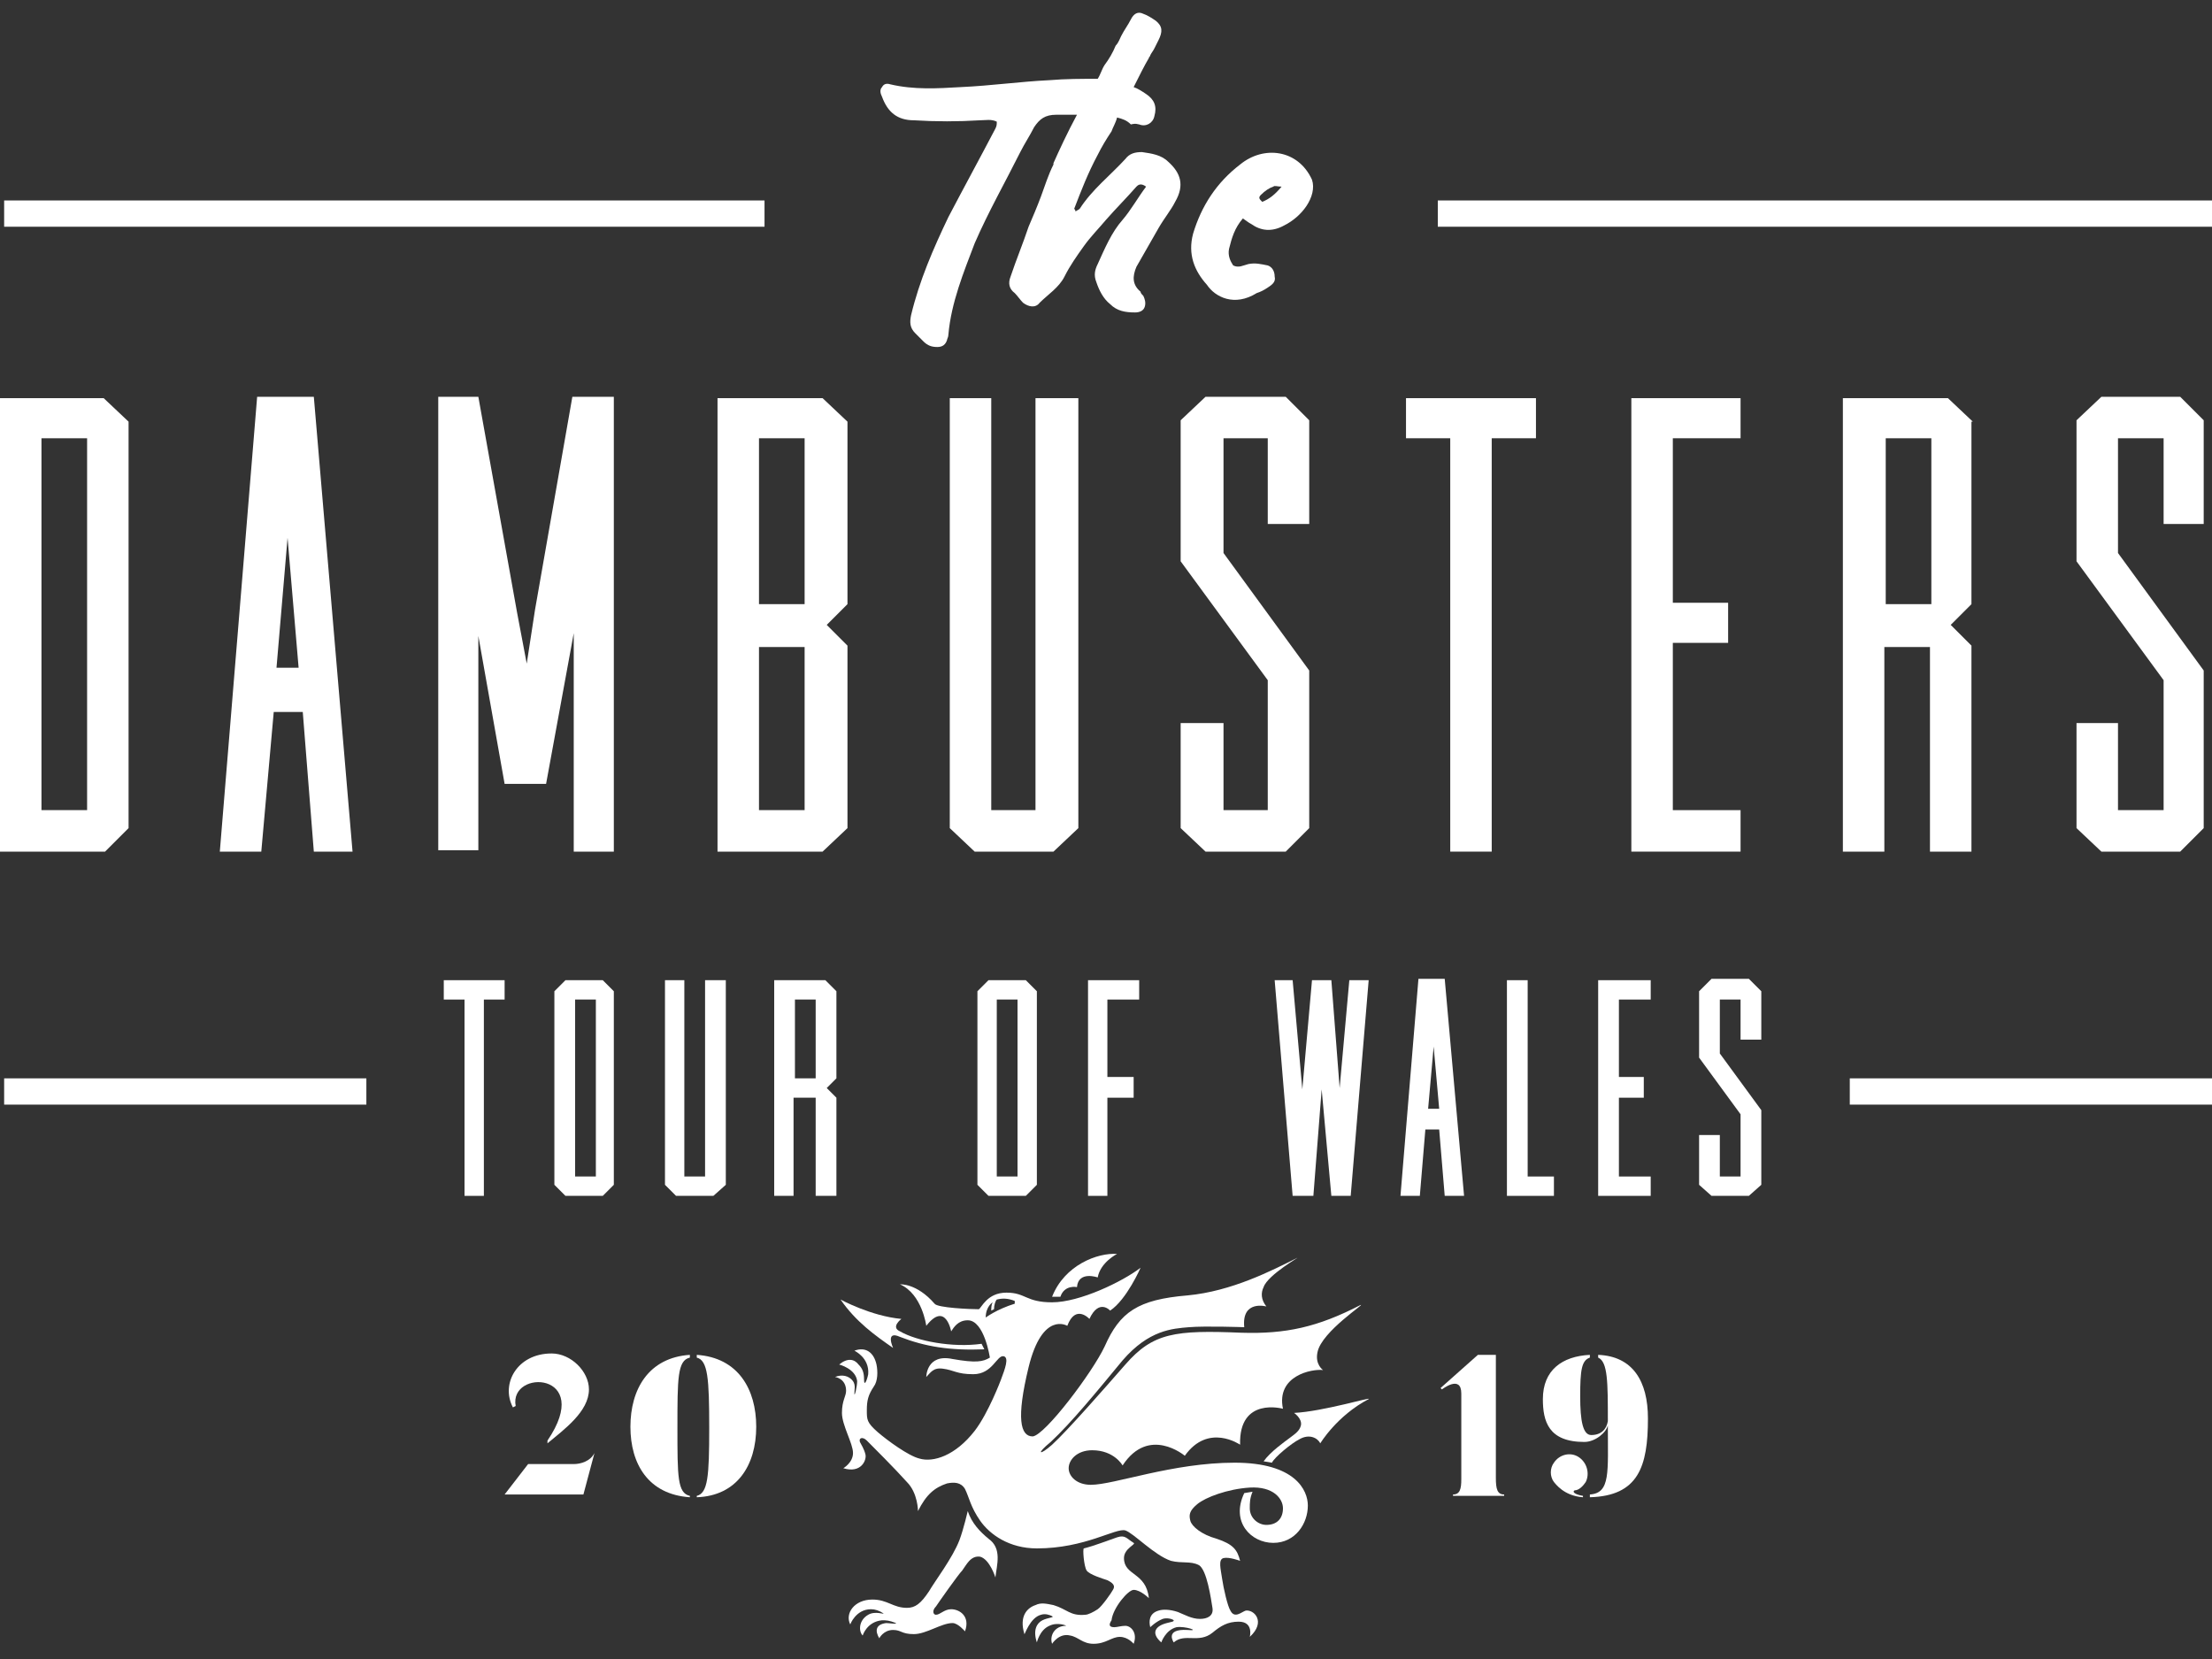 <?xml version="1.0" encoding="utf-8"?>
<!-- Generator: Adobe Illustrator 22.0.0, SVG Export Plug-In . SVG Version: 6.00 Build 0)  -->
<svg version="1.1" id="Layer_1" xmlns="http://www.w3.org/2000/svg" xmlns:xlink="http://www.w3.org/1999/xlink" x="0px" y="0px"
	 viewBox="0 0 160 120" style="enable-background:new 0 0 160 120;" xml:space="preserve">
<rect x="0" y="0" width="160" height="120" fill="#333333" stroke="none"/>
<style type="text/css">
	.st0{fill:#FFFFFF;}
</style>
<g>
	<rect x="104" y="14.5" class="st0" width="56" height="1.9"/>
	<rect x="0.3" y="14.5" class="st0" width="55" height="1.9"/>
	<rect x="133.8" y="78" class="st0" width="26.2" height="1.9"/>
	<rect x="0.3" y="78" class="st0" width="26.2" height="1.9"/>
	<path class="st0" d="M9.3,59.9V30.5l-1.8-1.7H0v32.8h7.6L9.3,59.9z M6.3,58.6H3V31.7h3.3V58.6z"/>
	<path class="st0" d="M15.9,61.6h3l0.9-10.1h2.1l0.8,10.1h2.8l-2.8-32.9h-4.1L15.9,61.6z M20.8,38.9l0.8,9.4H20L20.8,38.9z"/>
	<polygon class="st0" points="34.6,46 36.5,56.7 39.5,56.7 41.5,45.8 41.5,61.6 44.4,61.6 44.4,28.7 41.8,28.7 41.4,28.7 38.7,44.1 
		38.1,48 37.4,44.3 34.6,28.7 34.3,28.7 31.7,28.7 31.7,61.5 34.6,61.5 	"/>
	<path class="st0" d="M51.9,61.6h7.6l1.8-1.7V46.7l-1.5-1.5l1.5-1.5V30.5l-1.8-1.7h-7.6V61.6z M54.9,31.7h3.3v12h-3.3V31.7z
		 M54.9,46.8h3.3v11.8h-3.3V46.8z"/>
	<polygon class="st0" points="78,59.9 78,28.8 74.9,28.8 74.9,58.6 71.7,58.6 71.7,28.8 68.7,28.8 68.7,59.9 70.5,61.6 76.2,61.6 	
		"/>
	<polygon class="st0" points="94.7,37.9 94.7,30.4 93,28.7 87.2,28.7 85.4,30.4 85.4,40.6 91.7,49.2 91.7,58.6 88.5,58.6 88.5,52.3 
		85.4,52.3 85.4,59.9 87.2,61.6 93,61.6 94.7,59.9 94.7,48.5 88.5,40 88.5,31.7 91.7,31.7 91.7,37.9 	"/>
	<polygon class="st0" points="104.9,61.6 107.9,61.6 107.9,31.7 111.1,31.7 111.1,28.8 101.7,28.8 101.7,31.7 104.9,31.7 	"/>
	<polygon class="st0" points="125.9,58.6 121,58.6 121,46.5 125,46.5 125,43.6 121,43.6 121,31.7 125.9,31.7 125.9,28.8 120.4,28.8 
		118,28.8 118,61.6 121,61.6 125.9,61.6 	"/>
	<path class="st0" d="M142.7,30.5l-1.8-1.7h-7.6v32.8h3V46.8h3.3v14.8h3V46.7l-1.5-1.5l1.5-1.5V30.5z M139.7,43.7h-3.3v-12h3.3V43.7
		z"/>
	<polygon class="st0" points="150.2,52.3 150.2,59.9 152,61.6 157.7,61.6 159.4,59.9 159.4,48.5 153.2,40 153.2,31.7 156.5,31.7 
		156.5,37.9 159.4,37.9 159.4,30.4 157.7,28.7 152,28.7 150.2,30.4 150.2,40.6 156.5,49.2 156.5,58.6 153.2,58.6 153.2,52.3 	"/>
	<polygon class="st0" points="32.1,72.3 33.6,72.3 33.6,86.5 35,86.5 35,72.3 36.5,72.3 36.5,70.9 32.1,70.9 	"/>
	<path class="st0" d="M40.9,70.9l-0.8,0.8v14l0.8,0.8h2.7l0.8-0.8v-14l-0.8-0.8H40.9z M43.1,85.1h-1.5V72.3h1.5V85.1z"/>
	<polygon class="st0" points="48.1,70.9 48.1,85.7 48.9,86.5 51.6,86.5 52.5,85.7 52.5,70.9 51,70.9 51,85.1 49.5,85.1 49.5,70.9 	
		"/>
	<path class="st0" d="M60.5,86.5v-7.1l-0.7-0.7l0.7-0.7v-6.3l-0.8-0.8H56v15.6h1.4v-7.1H59v7.1H60.5z M57.5,78v-5.7H59V78H57.5z"/>
	<path class="st0" d="M70.7,71.7v14l0.8,0.8h2.7l0.8-0.8v-14l-0.8-0.8h-2.7L70.7,71.7z M72.1,72.3h1.5v12.8h-1.5V72.3z"/>
	<polygon class="st0" points="82.4,72.3 82.4,70.9 79.8,70.9 78.7,70.9 78.7,86.5 80.1,86.5 80.1,79.4 82,79.4 82,77.9 80.1,77.9 
		80.1,72.3 	"/>
	<polygon class="st0" points="96.9,78.7 96.3,70.9 94.9,70.9 94.2,78.8 93.5,70.9 92.2,70.9 93.5,86.5 95,86.5 95.6,78.8 96.3,86.5 
		97.7,86.5 99,70.9 97.6,70.9 	"/>
	<path class="st0" d="M105.9,86.5l-1.4-15.7h-1.9l-1.3,15.7h1.4l0.4-4.8h1l0.4,4.8H105.9z M103.3,80.2l0.4-4.5l0.4,4.5H103.3z"/>
	<polygon class="st0" points="112.4,85.1 110.5,85.1 110.5,70.9 109,70.9 109,86.5 110.5,86.5 112.4,86.5 	"/>
	<polygon class="st0" points="115.6,70.9 115.6,86.5 117.1,86.5 119.4,86.5 119.4,85.1 117.1,85.1 117.1,79.4 118.9,79.4 
		118.9,77.9 117.1,77.9 117.1,72.3 119.4,72.3 119.4,70.9 116.7,70.9 	"/>
	<polygon class="st0" points="123.8,70.8 122.9,71.7 122.9,76.5 125.9,80.6 125.9,85.1 124.4,85.1 124.4,82.1 122.9,82.1 
		122.9,85.7 123.8,86.5 126.5,86.5 127.4,85.7 127.4,80.3 124.4,76.2 124.4,72.3 125.9,72.3 125.9,75.2 127.4,75.2 127.4,71.7 
		126.5,70.8 	"/>
	<path class="st0" d="M39.6,104.4c1.2-1,3-2.3,3-3.9c0-1.3-1.3-2.6-2.7-2.6c-2.5,0-3.7,2.2-2.8,3.9l0.2-0.1
		c-0.5-2.7,5.7-2.5,2.3,2.5L39.6,104.4z"/>
	<path class="st0" d="M41.5,105.9h-3.3l-1.7,2.2h5.7l0.8-3H43C42.7,105.7,42,105.9,41.5,105.9z"/>
	<path class="st0" d="M45.6,103.2c0,2.7,1.3,4.9,4.3,5.1v-0.1c-0.9-0.2-0.9-1.4-0.9-4.9c0-3.6,0-4.9,0.9-5.1V98
		C46.9,98.2,45.6,100.5,45.6,103.2z"/>
	<path class="st0" d="M50.4,98v0.2c0.8,0.2,0.9,1.5,0.9,5.1c0,3.5-0.1,4.7-0.9,4.9v0.1c2.9-0.1,4.3-2.3,4.3-5.1
		C54.7,100.5,53.4,98.2,50.4,98z"/>
	<path class="st0" d="M108.2,106.9V98h-1.3l-2.7,2.4l0.1,0.1c0,0,1.4-1.1,1.4,0.3v6.2c0,0.7-0.1,1.1-0.6,1.1v0.1h3.7v-0.1
		C108.3,108.1,108.2,107.7,108.2,106.9z"/>
	<path class="st0" d="M114.2,105.4c-0.6-0.4-1.4-0.2-1.8,0.4c-0.3,0.4-0.3,1,0,1.4c0.1,0.1,0.7,1,2.1,1.1v-0.1
		c-0.6-0.1-0.8-0.3-0.6-0.4c0.3,0,0.6-0.3,0.8-0.6C115,106.6,114.8,105.8,114.2,105.4z"/>
	<path class="st0" d="M115.6,98v0.2c0.7,0.3,0.7,1.8,0.7,4.6c-0.1,0.6-0.5,1-1.2,1c-0.6,0-0.8-1-0.8-2.8c0-1.9,0.1-2.6,0.7-2.8V98
		c-2,0.1-3.4,1.1-3.4,3.2c0,1.6,0.4,3.1,3,3.1c0.8,0,1.6-0.7,1.7-1.2c0,3.4,0.2,4.9-1.3,5v0.2c3.5-0.1,4.2-2.2,4.2-5.7
		C119.2,99.9,118.1,98.1,115.6,98z"/>
	<path class="st0" d="M66.1,8.7c1.6,0.1,3.2,0.1,4.8,0c0.4,0,0.8-0.1,1.2,0.1C72.1,9,72.1,9.1,72,9.3c-1.1,2.1-2.3,4.3-3.4,6.4
		c-1.1,2.3-2.1,4.6-2.7,7.1c-0.1,0.5-0.1,0.9,0.3,1.3c0.2,0.2,0.4,0.4,0.6,0.6c0.3,0.3,0.6,0.4,1,0.4c0.4,0,0.6-0.2,0.7-0.5
		c0-0.1,0.1-0.2,0.1-0.4c0.2-2.3,1.1-4.5,1.9-6.6c1-2.3,2.2-4.4,3.3-6.6c0.3-0.6,0.7-1.2,1-1.8c0.4-0.6,0.8-0.9,1.6-0.9
		c0.5,0,1,0,1.5,0c-0.7,1.3-1.3,2.6-1.7,3.5c0,0,0,0.1,0,0.1c-0.4,0.8-0.6,1.5-0.9,2.3c-0.3,0.8-0.6,1.5-0.9,2.2
		c-0.4,1.2-0.9,2.4-1.3,3.6c-0.2,0.5-0.1,0.9,0.3,1.2c0.2,0.2,0.4,0.5,0.6,0.7c0.4,0.3,0.9,0.4,1.2,0c0.6-0.6,1.4-1.1,1.8-1.9
		c0.4-0.8,0.9-1.5,1.4-2.2c0.5-0.7,1.1-1.3,1.6-1.9c0.7-0.8,1.5-1.6,2.2-2.4c0.1-0.1,0.3-0.3,0.7,0c-0.6,0.8-1.1,1.7-1.7,2.4
		c-0.8,0.9-1.3,2.1-1.8,3.2c-0.2,0.4-0.3,0.8-0.1,1.3c0.2,0.6,0.5,1.2,1,1.6c0.5,0.5,1.1,0.6,1.8,0.6c0.3,0,0.6-0.1,0.7-0.4
		c0.1-0.3,0-0.6-0.1-0.8c-0.1-0.1-0.2-0.2-0.2-0.3c-0.6-0.5-0.6-1.1-0.3-1.8c0.5-0.9,1.1-1.9,1.6-2.8c0.4-0.7,0.9-1.3,1.2-1.9
		c0.7-1.2,0.4-2.1-0.5-2.9c-0.5-0.5-1.2-0.6-1.9-0.7c-0.5,0-0.9,0.1-1.2,0.5c-1.1,1.2-2.4,2.2-3.3,3.6c-0.1,0.1-0.2,0.1-0.3,0.2
		c0-0.1-0.1-0.2-0.1-0.2c0.5-1.3,1-2.6,1.7-3.9c0.3-0.6,0.6-1.1,1-1.7c0.1-0.3,0.3-0.6,0.4-1c0.4,0.1,0.7,0.2,1,0.5
		C82.2,8.9,82.3,9,82.4,9c0.5,0.2,1-0.1,1.1-0.6c0.2-0.7,0-1.2-0.6-1.6c-0.3-0.2-0.6-0.4-0.9-0.5c0.4-0.8,0.8-1.6,1.1-2.1
		c0-0.1,0.1-0.1,0.1-0.2c0.1-0.2,0.2-0.3,0.3-0.5c0.1-0.2,0.2-0.4,0.3-0.6c0.3-0.6,0.3-1-0.2-1.4c-0.3-0.2-0.6-0.4-0.9-0.5
		c-0.4-0.2-0.7,0-0.9,0.4c-0.2,0.4-0.5,0.8-0.7,1.2c-0.1,0.2-0.2,0.5-0.4,0.7c-0.2,0.5-0.5,1-0.8,1.4c-0.2,0.3-0.3,0.7-0.5,1
		c-1.2,0-2.3,0-3.5,0.1c-2.1,0.1-4.2,0.4-6.4,0.5c-1.7,0.1-3.4,0.2-5.1-0.2c-0.3-0.1-0.5,0-0.6,0.2c-0.2,0.2-0.1,0.5,0,0.7
		C64.2,8.1,64.9,8.7,66.1,8.7z"/>
	<path class="st0" d="M90.9,21.2c0.3-0.1,0.5-0.2,0.8-0.4c0.3-0.2,0.6-0.4,0.5-0.8c0-0.4-0.2-0.7-0.5-0.8c-0.5-0.1-0.9-0.2-1.4-0.1
		c-0.4,0.1-0.7,0.3-1.1,0.1c-0.2-0.3-0.4-0.7-0.3-1.2c0.2-0.8,0.4-1.5,1-2.2c0.3,0.2,0.4,0.3,0.6,0.4c0.7,0.5,1.5,0.6,2.4,0.1
		c0.6-0.3,1.2-0.8,1.6-1.4c0.4-0.6,0.6-1.3,0.4-1.9c-1-2.2-3.5-2.5-5.2-1.1c-1.7,1.3-2.8,3-3.4,5c-0.4,1.5,0.1,2.7,1,3.7
		C87.9,21.5,89.3,22.2,90.9,21.2z M91.2,14.1c0.3-0.3,0.6-0.5,0.9-0.6c0.1-0.1,0.3,0,0.6,0c-0.5,0.6-0.9,0.9-1.4,1.1
		C91.1,14.4,91,14.3,91.2,14.1z"/>
	<path class="st0" d="M65.2,95.4C63,95.2,60.8,94,60.8,94c1.1,1.6,2.5,2.6,3.8,3.5c0,0-0.6-1.3,0.5-0.8c1.8,0.7,3.6,1,6.1,0.9
		L71,97.2c-2.1,0.3-4.7-0.2-5.9-0.9C64.4,96,65.2,95.4,65.2,95.4z"/>
	<path class="st0" d="M77.9,93.1c0.1-1.2,1.5-0.7,1.5-0.7c0.2-1.1,1.4-1.7,1.4-1.7c-1.4-0.1-3.8,0.8-4.7,3.1l0.6,0
		C77,92.9,77.9,93.1,77.9,93.1z"/>
	<path class="st0" d="M71.5,111.3c-0.6-0.5-1.2-1.1-1.5-2c0,0-0.3,1.3-0.6,2.1c-0.5,1.3-1.8,3-2.2,3.7c-0.6,0.9-1,1.2-1.6,1.2
		c-1,0-1.4-0.6-2.5-0.6c-1.3,0-2,1-1.6,1.8c0,0,0.4-1.1,1.5-1.1c0.3,0,0.6,0.1,0.9,0.3c0.1,0.1-0.6-0.2-1.1,0.1
		c-0.7,0.4-0.7,1.2-0.4,1.5c0,0,0.3-1,1.4-1.1c0.3,0,0.5,0,1,0.2c0.1,0.1-0.5,0-0.7,0c-0.8,0.1-0.8,0.6-0.5,1.1c0,0,0.3-0.6,1-0.6
		c0.6,0,0.6,0.3,1.5,0.3c0.9,0,2-0.8,2.8-0.8c0.4,0,0.9,0.6,0.9,0.6c0.4-1.1-0.4-1.6-1-1.6c-0.5,0-0.8,0.4-1.1,0.4
		c-0.2,0-0.3-0.3,0-0.6c0.2-0.3,1.6-2.3,1.9-2.6c0.3-0.4,0.6-1.1,1.3-1c0.7,0.2,1.1,1.5,1.1,1.5C72.1,113.2,72.5,112,71.5,111.3z"/>
	<path class="st0" d="M82,115c0.5,0,1.1,0.6,1.1,0.6c-0.2-1.9-1.8-1.6-1.8-2.9c0-0.7,0.9-1,0.7-1.1c-0.5-0.3-0.6-0.6-1.2-0.4
		c-0.6,0.2-1.6,0.6-2.4,0.8c-0.1,0,0,1.3,0.2,1.6c0.2,0.3,1.2,0.6,1.5,0.7c0.4,0.2,0.6,0.4,0.4,0.7c-0.1,0.2-0.8,1.2-1.1,1.4
		c-0.3,0.2-0.7,0.4-0.9,0.4c-1.1,0.1-1.3-0.4-2.3-0.7c-0.5-0.1-0.9-0.2-1.3,0c-0.6,0.2-1.2,0.8-0.8,2.1c0,0.1,0.4-1.2,1.2-1.4
		c0.3-0.1,0.6,0,0.8,0.1c0.2,0.1-0.3,0.1-0.7,0.3c-0.4,0.2-0.7,0.7-0.4,1.6c0,0,0.2-0.9,0.9-1.2c0.6-0.3,1.3,0,1.2,0
		c-0.8,0-1.2,0.7-1,1.3c0,0,0.5-0.8,1.3-0.6c0.6,0.1,0.9,0.6,1.7,0.6c0.9,0,1.3-0.5,1.9-0.5s1,0.5,1,0.5c0.3-0.8-0.2-1.3-0.6-1.3
		c-0.3,0-0.6,0.1-0.8,0.1c-0.4,0-0.4-0.2-0.2-0.5C80.5,116.3,81.6,115,82,115z"/>
	<path class="st0" d="M94.1,103.1c-0.1,0.4-0.4,0.6-0.8,0.9c-0.4,0.3-1.4,1-1.9,1.7l0.6,0.1c0.2-0.4,1.4-1.4,2-1.7
		c0.7-0.4,1.3-0.1,1.5,0.3c0,0,1.2-2,3.5-3.2c0.3-0.2-3.3,0.9-5.4,1C93.6,102.2,94.2,102.6,94.1,103.1z"/>
	<path class="st0" d="M89.3,105.8c-4.5,0-8.7,1.6-10.4,1.6c-1,0-1.6-0.6-1.6-1.2c0-0.6,0.6-1.3,1.7-1.3c1.6,0,2.2,1.1,2.2,1.1
		c1.9-2.9,4.5-0.7,4.5-0.7c1.7-2.4,4-0.8,4-0.8c-0.1-3.5,3.1-2.6,3.1-2.6c-0.5-2.4,2.1-2.9,2.9-2.8c0,0-0.6-0.4-0.4-1.3
		c0.3-1.5,3.6-3.6,3.1-3.4c-3.1,1.6-5.4,2.1-8.6,2c-4.8-0.2-6.4,0-8.4,2.3c-1.4,1.6-4.2,4.8-5.3,5.8c-0.9,0.8-1.2,0.7-0.1-0.2
		c1.5-1.4,3.3-3.6,5.2-5.9c1.9-2.2,3.6-2.3,4.8-2.4c1.2-0.1,4,0,4,0c-0.2-2,1.6-1.5,1.6-1.5c-0.4-0.5-0.4-1-0.2-1.4
		c0.3-0.9,2.8-2.3,2.4-2.1c-1.8,0.9-4.7,2.4-7.9,2.7c-3.6,0.3-4.9,1.2-6,3.7c-0.9,1.9-4.3,6.4-5.2,6.5c-0.9,0-1.2-1.3-0.3-5
		c1-4.1,2.8-3,2.8-3c0.6-1.6,1.6-0.5,1.6-0.5c0.7-1.5,1.5-0.6,1.5-0.6c1.2-0.8,2.2-3.1,2.2-3.1c-1.3,1-4.4,2.5-6.4,2.5
		c-1.9,0-1.9-0.7-3.3-0.7c-1.4,0-1.8,1.1-2,1.2c-0.6,0-3-0.1-3.2-0.4c-1.3-1.5-2.5-1.4-2.5-1.4c1.6,0.7,1.9,3,1.9,3
		c1.4-1.8,1.8,0.4,1.8,0.4c0.2-0.3,0.5-0.8,1.2-0.8c1.2,0,1.6,2.7,1.6,2.7c-0.5,0.3-1,0.4-2.7,0.1C67,97.9,67,99.6,67,99.6
		c0.3-0.3,0.5-0.7,1.2-0.6c0.8,0.1,1,0.4,2.2,0.4c1.4,0,1.7-1.4,2.2-1.3c0.4,0.1,0.1,0.9-0.2,1.7c0,0-0.9,2.4-1.9,3.7
		c-1.4,1.8-3,2.3-4,2c-0.8-0.2-2.3-1.3-3-1.9c-0.8-0.7-0.8-0.9-0.8-1.6c0-0.7,0.1-1.1,0.5-1.7c0.3-0.4,0.3-1.1,0.2-1.6
		c-0.2-0.9-0.8-1.3-1.6-1c0,0,1.1,0.5,1,1.7c-0.1,0.5-0.3,0.9-0.3,0.4c0-0.5-0.1-0.8-0.4-1.1c-0.3-0.4-0.8-0.5-1.4,0
		c0,0,1.2,0.3,1.3,1.2c0,0.4-0.2,1.2-0.2,0.9c0-0.3,0.1-0.6-0.1-0.9c-0.3-0.4-0.8-0.5-1.3-0.3c0,0,0.8,0.1,0.8,1
		c0,0.4-0.3,0.7-0.3,1.6c0,0.9,0.8,2.2,0.8,2.9c0,0.7-0.7,1.1-0.7,1.1c1.3,0.4,1.7-0.6,1.6-1c-0.1-0.4-0.3-0.7-0.4-0.9
		c-0.1-0.3,0.2-0.4,0.5-0.1c0.4,0.4,2.1,2.1,2.9,3c0.8,0.8,0.8,2.1,0.8,2.1c0.6-1.2,1.2-1.7,2.1-2c0.5-0.1,1-0.1,1.3,0.4
		c0.3,0.6,0.4,1.3,1.1,2.3s2.1,2,4.1,2c3.5,0,5.7-1.5,6.4-1.3c0.6,0.2,2.1,1.8,3.3,2.2c0.8,0.2,1.4,0,2,0.3s0.9,2.5,1,3.1
		s-0.4,0.8-0.9,0.8c-0.6,0-1.1-0.3-1.6-0.5c-0.6-0.2-1.1-0.2-1.4-0.1c-0.7,0.2-0.7,0.8-0.6,1.2c0,0,0.4-0.4,0.9-0.6
		c0.3-0.1,0.7,0,0.8,0.1c0,0.1-0.1,0.1-0.5,0.2c-0.8,0.2-1.2,0.7-0.4,1.4c0,0,0.3-0.9,1.1-1.1c0.6-0.1,1.8,0.3,0.8,0.2
		c-1.7-0.1-1,0.9-1,0.9c0.8-0.7,1.8,0.1,2.8-0.7c0.6-0.5,1.1-0.8,1.9-0.8c1.1,0,0.8,1.1,0.8,1.1c1.2-1.1,0.3-2-0.3-1.9
		c-0.3,0.1-0.8,0.6-1.1,0c-0.2-0.3-0.5-1.6-0.6-2.3c-0.1-0.7-0.3-1.4,0.1-1.5c0.4-0.1,1.2,0.2,1.2,0.2c-0.2-0.8-0.5-1.2-1.7-1.6
		c-1.1-0.3-1.8-0.9-1.9-1.3s-0.1-0.7,0.5-1.2c0.6-0.5,2.2-1.1,3.8-1.2c1.7-0.1,2.4,0.8,2.4,1.5c0,0.7-0.4,1.2-1.2,1.2
		c-0.6,0-1.2-0.5-1.2-1.2c0-0.4,0-0.7,0.2-1.2l-0.6,0.1c-1,2.1,0.5,3.6,2.1,3.6c1.6,0,2.5-1.4,2.5-2.7
		C94.6,107.8,93.7,105.8,89.3,105.8z M73.4,94.3c-1.3,0.4-2.1,1-2.1,1c0-0.8,0.5-1.1,0.5-1.1c-0.1,0.2-0.1,0.4-0.1,0.6l0.2-0.1
		c0-0.3,0.1-0.6,0.2-0.7c0.4-0.1,0.8-0.1,1.3,0.1L73.4,94.3z"/>
</g>
</svg>
